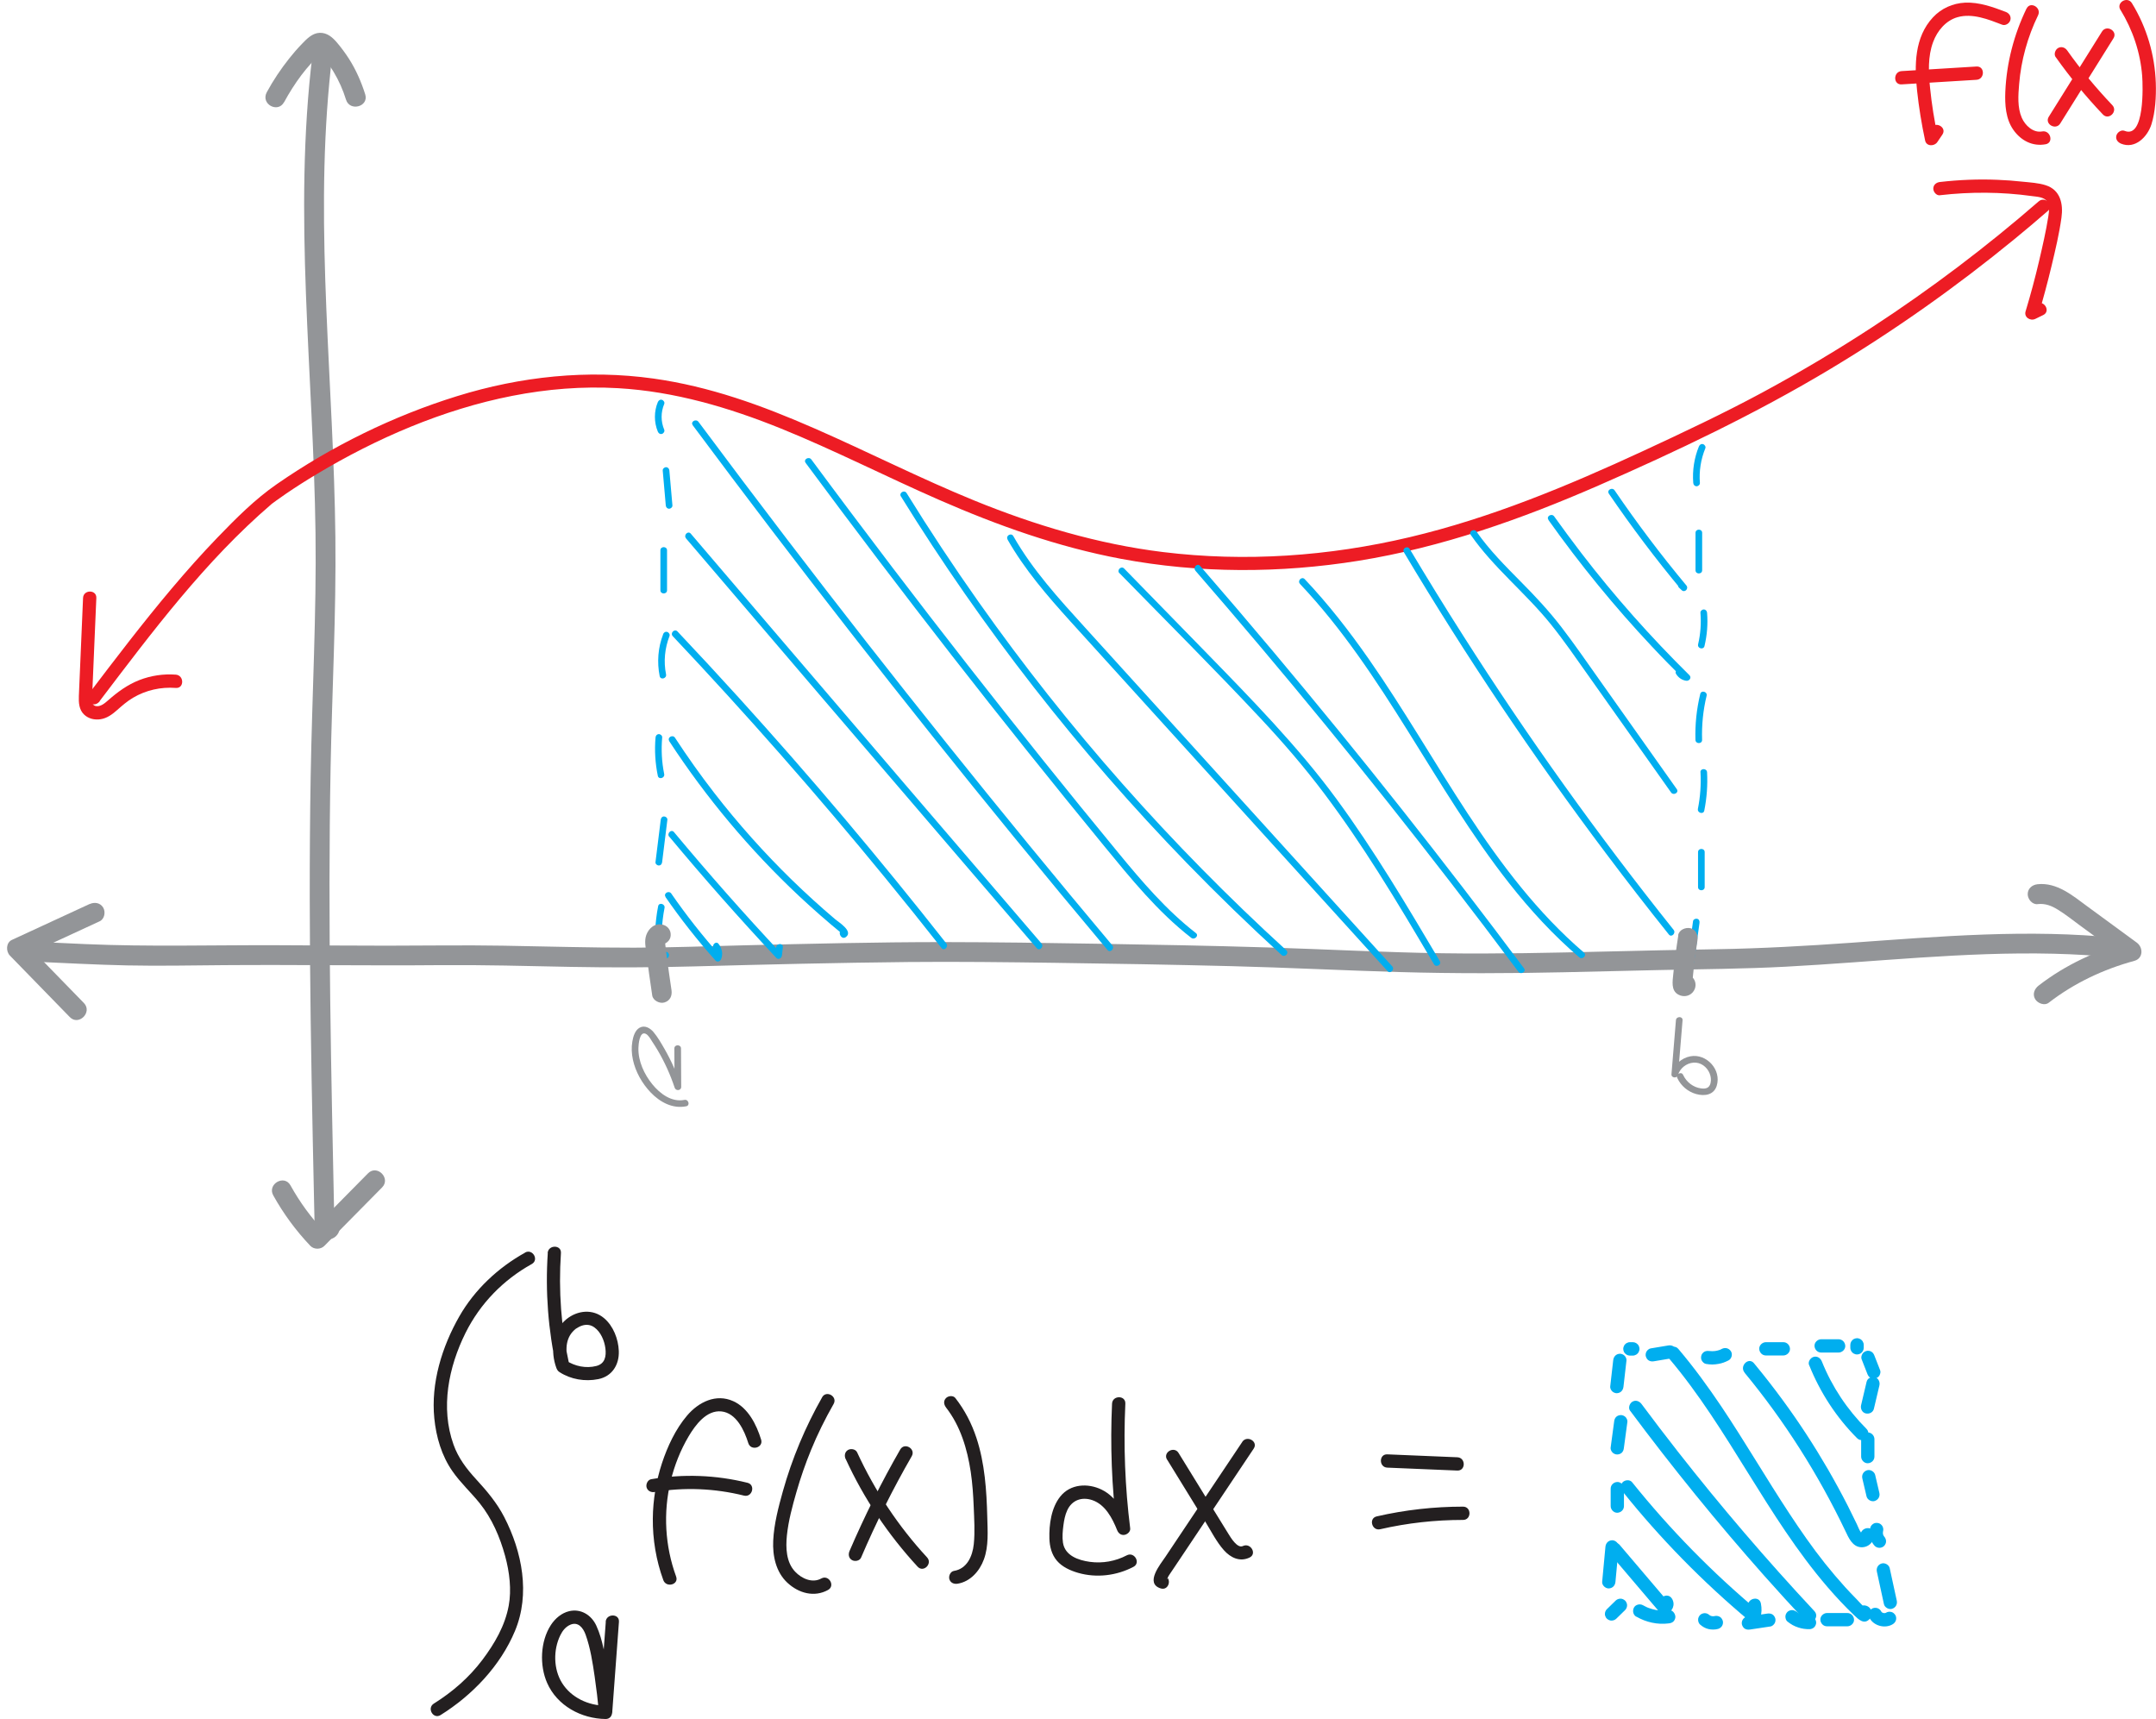 <?xml version="1.0" encoding="UTF-8"?>
<svg id="Layer_2" data-name="Layer 2" xmlns="http://www.w3.org/2000/svg" viewBox="0 0 324.51 258.7">
  <defs>
    <style>
      .cls-1 {
        fill: #231f20;
      }

      .cls-2 {
        fill: #ed1c24;
      }

      .cls-3 {
        fill: #00aeef;
      }

      .cls-4 {
        fill: #939598;
      }
    </style>
  </defs>
  <g id="Layer_1-2" data-name="Layer 1">
    <g>
      <path class="cls-4" d="M42.75,15.4c.77-1.42,1.64-2.8,2.61-4.09.47-.62.97-1.22,1.49-1.8.14-.16,1.61-1.57,1.59-1.62.06.15-.47-.02-.48-.01.03-.01.19.16.26.23.27.29.53.6.77.91.44.56.84,1.16,1.21,1.77.8,1.33,1.42,2.73,1.88,4.21.57,1.84,3.47,1.05,2.89-.8s-1.39-3.7-2.45-5.36c-.54-.84-1.14-1.65-1.79-2.42-.68-.8-1.48-1.51-2.6-1.48s-1.96.91-2.69,1.67c-.68.7-1.32,1.44-1.92,2.2-1.26,1.59-2.39,3.27-3.36,5.06s1.67,3.21,2.59,1.51h0Z"/>
      <path class="cls-4" d="M41.13,179.9c1.53,2.75,3.41,5.31,5.58,7.59.56.58,1.56.57,2.12,0,2.89-2.93,5.79-5.86,8.68-8.79,1.36-1.38-.76-3.5-2.12-2.12-2.89,2.93-5.79,5.86-8.68,8.79h2.12c-2-2.11-3.7-4.44-5.11-6.98-.94-1.69-3.53-.18-2.59,1.51h0Z"/>
      <path class="cls-4" d="M47.03,8.23c-1.46,11.95-1.43,24.02-.98,36.04s1.28,23.96,1.44,35.95-.52,24.43-.73,36.64-.16,24.35,0,36.52c.08,6.11.2,12.22.32,18.33.06,2.99.12,5.98.19,8.97.02.75.03,1.5.05,2.24.01.69-.02,1.41.18,2.08.24.77.84,1.37,1.65,1.49.85.13,1.64-.41,1.9-1.22.44-1.42-.96-3.07-2.41-2.14-.68.44-.96,1.33-.54,2.05.4.68,1.37.98,2.05.54l.07-.04-.76.2h.06c-.25-.07-.5-.14-.76-.21l.05.03-.54-.54c-.24-.33-.1-.97.17-1.22l.66-.39,1.26.59-.04-.15c-.05.23,0-.13,0-.19,0-.33-.01-.66-.02-1-.02-.75-.03-1.5-.05-2.24-.03-1.45-.06-2.91-.09-4.36-.06-2.91-.12-5.82-.18-8.73-.11-5.73-.21-11.47-.28-17.2-.14-11.59-.16-23.19.06-34.78s.85-23.1.72-34.65-.89-22.9-1.36-34.35-.62-22.77.45-34.1c.13-1.39.28-2.77.45-4.15.1-.81-.76-1.5-1.5-1.5-.89,0-1.4.69-1.5,1.5h0Z"/>
    </g>
    <g>
      <path class="cls-4" d="M318.72,141.16c-13.34-1.39-26.76-.23-40.09.72-6.73.48-13.46.86-20.21.97-5.57.09-11.14.22-16.71.35-8.2.19-16.39.38-24.59.26-8.82-.13-17.62-.61-26.44-.88s-16.92-.41-25.39-.55c-7.78-.13-15.56-.24-23.34-.25-10.06,0-20.11.25-30.17.49-5.44.13-10.88.34-16.32.35-6.59.01-13.19-.19-19.78-.3-5.82-.1-11.64,0-17.47,0-5.58,0-11.16-.05-16.74-.07-9.56-.03-19.1.25-28.66-.17-2.69-.12-5.37-.25-8.06-.37-.81-.04-1.5.72-1.5,1.5,0,.84.69,1.46,1.5,1.5,4.8.21,9.59.48,14.39.58s9.79,0,14.68-.04c10.83-.08,21.65.1,32.48,0,6.53-.05,13.05.13,19.58.26,6.19.12,12.37.1,18.56-.07,10.75-.29,21.5-.55,32.25-.66,7.36-.07,14.71.02,22.07.12,8.85.12,17.69.28,26.54.5,8.44.21,16.87.65,25.31.89s16.52.21,24.79.03c4.76-.1,9.52-.23,14.29-.33,6.39-.14,12.78-.17,19.16-.51,13.41-.71,26.8-2.27,40.24-1.95,3.22.08,6.44.27,9.65.6.81.08,1.5-.75,1.5-1.5,0-.88-.69-1.42-1.5-1.5h0Z"/>
      <path class="cls-4" d="M306.71,136.06c1.14-.12,2.08.25,3.03.84,1.16.71,2.23,1.57,3.33,2.38,2.35,1.72,4.7,3.44,7.04,5.16l.36-2.74c-4.89,1.33-9.59,3.5-13.61,6.61-.64.49-.98,1.29-.54,2.05.37.63,1.41,1.04,2.05.54,3.83-2.96,8.23-5.03,12.89-6.3,1.34-.37,1.35-2.01.36-2.74-2.48-1.82-4.96-3.64-7.44-5.45-2.19-1.61-4.56-3.64-7.48-3.34-.81.08-1.5.63-1.5,1.5,0,.75.69,1.59,1.5,1.5h0Z"/>
      <path class="cls-4" d="M13.48,136.05c-3.9,1.8-7.79,3.6-11.69,5.4-.9.42-.92,1.72-.3,2.36,3,3.08,6.01,6.17,9.01,9.25,1.35,1.39,3.47-.74,2.12-2.12-3-3.08-6.01-6.17-9.01-9.25l-.3,2.36c3.9-1.8,7.79-3.6,11.69-5.4.74-.34.92-1.4.54-2.05-.44-.75-1.31-.88-2.05-.54h0Z"/>
    </g>
    <g>
      <path class="cls-2" d="M291.99,29.38c4.6-.53,9.27-.51,13.86.13.73.1,1.82.13,2.27.81.42.62.29,1.57.18,2.27-.35,2.23-.87,4.46-1.38,6.66-.6,2.56-1.28,5.09-2.04,7.61-.27.89.72,1.5,1.47,1.13.4-.19.79-.39,1.19-.58,1.16-.57.14-2.29-1.01-1.73-.4.19-.79.39-1.19.58l1.47,1.13c.73-2.44,1.39-4.9,1.98-7.37s1.15-4.82,1.49-7.26c.29-2.06-.15-4.17-2.36-4.88-1.11-.36-2.36-.42-3.51-.54-1.25-.14-2.51-.23-3.77-.28-2.89-.12-5.78,0-8.65.33-.54.06-1,.42-1,1,0,.49.46,1.06,1,1h0Z"/>
      <path class="cls-2" d="M12.5,90c-.21,4.91-.42,9.82-.63,14.74-.04,1,.02,2.07.79,2.8.66.63,1.59.84,2.48.7.98-.15,1.78-.75,2.5-1.39.76-.67,1.5-1.32,2.38-1.84,1.95-1.15,4.18-1.65,6.44-1.48,1.28.1,1.28-1.9,0-2-1.85-.14-3.74.14-5.47.81-1.83.72-3.29,1.8-4.76,3.09-.48.42-1.11.96-1.8.83-.8-.15-.58-1.18-.55-1.78l.29-6.81.33-7.68c.05-1.29-1.95-1.28-2,0h0Z"/>
      <path class="cls-2" d="M15.01,105.49c7.9-10.4,15.88-21.07,25.85-29.62.06-.05.11-.09.17-.14-.29.23-.06.04.01,0,.18-.14.37-.28.56-.41.49-.36.98-.7,1.48-1.04,1.5-1.02,3.04-2,4.6-2.93,4.52-2.71,9.24-5.12,14.12-7.12,9.9-4.05,20.5-6.43,31.23-5.81,8.5.49,16.7,2.91,24.56,6.09s15.79,7.23,23.74,10.71c8.82,3.86,17.91,7.1,27.4,8.88,11.8,2.21,23.93,2.19,35.77.29,12.53-2.02,24.52-6.27,36.11-11.33s23.73-10.83,34.9-17.54c9.69-5.82,18.94-12.36,27.68-19.52,1.71-1.4,3.4-2.83,5.07-4.28.97-.85-.45-2.26-1.41-1.41-7.9,6.87-16.27,13.19-25.04,18.92-5.42,3.54-10.98,6.84-16.68,9.91s-11.85,5.97-17.87,8.76c-11.33,5.24-22.9,10.06-35.08,12.94s-24.75,3.76-37.14,2.24c-9.77-1.2-19.24-4.03-28.33-7.73-8.15-3.32-15.99-7.32-24.05-10.85s-15.84-6.34-24.3-7.53c-9.95-1.39-19.99-.32-29.57,2.65-9.59,2.97-18.86,7.52-27.11,13.23-3.31,2.29-6.16,5.16-8.95,8.05-4.75,4.93-9.1,10.23-13.31,15.62-2.06,2.64-4.09,5.31-6.12,7.98-.33.43-.07,1.12.36,1.37.51.3,1.04.07,1.37-.36h0Z"/>
    </g>
    <g>
      <path class="cls-2" d="M290.62,19.25l-.77,1.14,1.83.24c-.53-2.46-.93-4.94-1.18-7.44-.23-2.29-.35-4.69.47-6.88.62-1.67,1.9-3.22,3.66-3.72,2.25-.64,4.65.33,6.73,1.13.5.19,1.1-.21,1.23-.7.15-.56-.19-1.04-.7-1.23-1.94-.74-4-1.48-6.11-1.39-1.85.09-3.57.85-4.84,2.21-2.79,2.99-2.81,7.22-2.39,11.04.27,2.52.68,5.02,1.21,7.5.19.9,1.38.9,1.83.24l.77-1.14c.72-1.07-1.01-2.07-1.73-1.01h0Z"/>
      <path class="cls-2" d="M286.22,12.7l11.27-.69c1.28-.08,1.29-2.08,0-2l-11.27.69c-1.28.08-1.29,2.08,0,2h0Z"/>
      <path class="cls-2" d="M305.02,1.29c-1.89,3.91-3,8.16-3.19,12.5-.08,1.95.05,4.1,1.21,5.75s2.92,2.53,4.86,2.17c1.26-.23.73-2.16-.53-1.93-1.35.25-2.56-.91-3.06-2.05-.68-1.56-.54-3.42-.4-5.07.29-3.58,1.28-7.12,2.85-10.36.56-1.15-1.17-2.17-1.73-1.01h0Z"/>
      <path class="cls-2" d="M309.42,8.6c2.16,3.04,4.53,5.93,7.1,8.63.89.93,2.3-.48,1.41-1.41-2.45-2.58-4.73-5.32-6.79-8.23-.31-.44-.87-.65-1.37-.36-.43.25-.67.93-.36,1.37h0Z"/>
      <path class="cls-2" d="M316.38,4.75c-2.67,4.27-5.34,8.55-8.01,12.82-.68,1.09,1.05,2.1,1.73,1.01,2.67-4.27,5.34-8.55,8.01-12.82.68-1.09-1.05-2.1-1.73-1.01h0Z"/>
      <path class="cls-2" d="M319.16,1.48c1.85,3.01,3,6.43,3.27,9.96.11,1.45.39,9.49-2.65,8.25-.5-.2-1.1.22-1.23.7-.16.57.2,1.02.7,1.23,2.13.87,3.98-1.04,4.57-2.9s.73-4.19.66-6.22c-.14-4.24-1.38-8.42-3.6-12.03-.67-1.09-2.4-.09-1.73,1.01h0Z"/>
    </g>
    <g>
      <g>
        <path class="cls-3" d="M99.01,60.52c-.58,1.39-.58,3.03,0,4.43.1.25.33.43.62.35.23-.06.45-.36.35-.62-.53-1.26-.53-2.64,0-3.89.1-.25-.11-.55-.35-.62-.29-.08-.51.1-.62.35h0Z"/>
        <path class="cls-3" d="M99.75,70.81l.46,5.25c.02.27.21.5.5.5.25,0,.52-.23.5-.5l-.46-5.25c-.02-.27-.21-.5-.5-.5-.25,0-.52.23-.5.5h0Z"/>
        <path class="cls-3" d="M99.4,82.82v6.01c0,.64,1,.64,1,0v-6.01c0-.64-1-.64-1,0h0Z"/>
        <path class="cls-3" d="M99.81,95.46c-.77,2-.94,4.19-.52,6.29.13.63,1.09.36.96-.27-.39-1.93-.19-3.93.52-5.76.1-.25-.11-.55-.35-.62-.28-.08-.52.1-.62.35h0Z"/>
        <path class="cls-3" d="M98.67,110.98c-.17,1.93-.05,3.87.34,5.77.13.63,1.09.36.96-.27-.37-1.81-.46-3.66-.3-5.5.02-.27-.25-.5-.5-.5-.29,0-.48.23-.5.5h0Z"/>
        <path class="cls-3" d="M99.45,123.37c-.26,2.13-.53,4.25-.79,6.38-.03.27.25.5.5.5.3,0,.47-.23.5-.5.26-2.13.53-4.25.79-6.38.03-.27-.25-.5-.5-.5-.3,0-.47.23-.5.5h0Z"/>
        <path class="cls-3" d="M99.06,136.38c-.48,2.42-.56,4.87-.4,7.33.02.28.21.49.5.5.35.01.7.02,1.05.03.64.02.64-.98,0-1-.35-.01-.7-.02-1.05-.03l.5.5c-.16-2.37-.1-4.73.36-7.06.13-.63-.84-.9-.96-.27h0Z"/>
      </g>
      <g>
        <path class="cls-3" d="M255.71,67.19c-.71,1.73-1,3.63-.85,5.49.02.27.21.5.5.5.25,0,.52-.23.5-.5-.14-1.79.14-3.56.82-5.22.1-.25-.11-.55-.35-.62-.29-.08-.51.1-.62.35h0Z"/>
        <path class="cls-3" d="M255.2,80.19c0,1.88,0,3.75,0,5.63,0,.64,1,.64,1,0,0-1.88,0-3.75,0-5.63,0-.64-1-.64-1,0h0Z"/>
        <path class="cls-3" d="M255.94,92.21c.13,1.59.02,3.19-.35,4.75-.15.63.81.89.96.27.39-1.64.53-3.33.39-5.01-.02-.27-.21-.5-.5-.5-.25,0-.52.23-.5.5h0Z"/>
        <path class="cls-3" d="M255.91,104.45c-.55,2.26-.79,4.58-.72,6.9.02.64,1.02.64,1,0-.07-2.24.15-4.46.68-6.64.15-.63-.81-.89-.96-.27h0Z"/>
        <path class="cls-3" d="M255.95,116.23c.1,1.84-.03,3.68-.39,5.49-.12.63.84.9.96.27.38-1.9.52-3.83.42-5.76-.03-.64-1.03-.64-1,0h0Z"/>
        <path class="cls-3" d="M255.58,128.24v5.26c0,.64,1,.64,1,0v-5.26c0-.64-1-.64-1,0h0Z"/>
        <path class="cls-3" d="M254.83,138.62c-.28,2-.55,4-.83,6-.04.27.06.54.35.62.23.06.58-.08.62-.35.28-2,.55-4,.83-6,.04-.27-.06-.54-.35-.62-.23-.06-.58.08-.62.35h0Z"/>
      </g>
      <g>
        <path class="cls-3" d="M100.16,134.99c2.31,3.34,4.83,6.54,7.54,9.57.28.31.71.1.84-.22.32-.8.13-1.64-.39-2.3-.4-.5-1.1.21-.71.71.31.39.31.88.14,1.32l.84-.22c-2.65-2.97-5.12-6.1-7.38-9.37-.36-.53-1.23-.03-.86.5h0Z"/>
        <path class="cls-3" d="M100.74,125.92c5.19,6.23,10.56,12.31,16.1,18.23.32.35.81.05.85-.35s.09-.83.14-1.25c.07-.64-.93-.63-1,0-.05.42-.09.83-.14,1.25l.85-.35c-5.54-5.92-10.91-12-16.1-18.23-.41-.49-1.12.22-.71.71h0Z"/>
        <path class="cls-3" d="M100.72,111.53c5.56,8.51,12.13,16.36,19.55,23.32,1.04.97,2.1,1.93,3.17,2.87.55.48,1.1.96,1.66,1.43.25.21.5.42.76.63.14.12.28.23.42.35l.17.14c.13.23.22.21.28-.07l.39-.05-.05-.02.3.23v.14c-.11.12-.22.23-.34.35h.03c-.19-.08-.38-.16-.56-.24l.04.05c.39.5,1.26,0,.86-.5l-.04-.05c-.14-.18-.33-.3-.56-.23-.87.25-.18,1.73.56,1.11,1.06-.87-1.1-2.18-1.62-2.62-2.26-1.91-4.45-3.91-6.57-5.97-4.18-4.08-8.09-8.46-11.67-13.08-2.08-2.68-4.04-5.45-5.9-8.29-.35-.54-1.22-.04-.86.5h0Z"/>
        <path class="cls-3" d="M101.26,95.74c5.53,5.86,10.96,11.82,16.28,17.87s10.54,12.2,15.64,18.43c2.88,3.52,5.73,7.07,8.54,10.64.4.51,1.1-.21.71-.71-4.98-6.33-10.07-12.58-15.27-18.74s-10.51-12.22-15.92-18.19c-3.06-3.37-6.15-6.71-9.27-10.01-.44-.47-1.15.24-.71.71h0Z"/>
        <path class="cls-3" d="M103.25,81.02c6.84,8.02,13.69,16.04,20.54,24.05,6.88,8.04,13.77,16.08,20.66,24.12,3.86,4.51,7.73,9.01,11.6,13.51.42.49,1.12-.22.71-.71-6.87-8-13.73-16-20.59-24.01-6.89-8.04-13.77-16.08-20.64-24.13-3.86-4.51-7.71-9.03-11.56-13.54-.42-.49-1.12.22-.71.71h0Z"/>
        <path class="cls-3" d="M104.26,63.99c7.81,10.49,15.73,20.9,23.78,31.21s16.25,20.59,24.56,30.75c4.66,5.7,9.37,11.38,14.1,17.02.41.49,1.12-.22.71-.71-8.38-9.98-16.65-20.06-24.8-30.24-8.18-10.2-16.23-20.5-24.17-30.89-4.47-5.85-8.91-11.74-13.31-17.65-.38-.51-1.25-.01-.86.5h0Z"/>
        <path class="cls-3" d="M121.25,69.65c7.22,9.76,14.57,19.44,22.03,29.02,7.51,9.64,15.15,19.19,22.9,28.64,4.03,4.91,8.06,9.9,13.11,13.82.5.39,1.22-.31.71-.71-4.45-3.45-8.11-7.75-11.67-12.07-3.84-4.66-7.64-9.34-11.41-14.04-7.62-9.5-15.13-19.1-22.51-28.79-4.13-5.43-8.23-10.88-12.29-16.37-.38-.51-1.25-.01-.86.5h0Z"/>
        <path class="cls-3" d="M151.65,81.2c2.57,4.51,5.97,8.45,9.43,12.28,3.81,4.22,7.63,8.42,11.45,12.63,7.74,8.54,15.49,17.07,23.23,25.61,4.36,4.81,8.72,9.62,13.08,14.42.43.48,1.14-.23.71-.71-7.71-8.51-15.43-17.01-23.14-25.52s-15.37-16.95-23.06-25.43c-3.93-4.33-7.92-8.68-10.83-13.8-.32-.56-1.18-.06-.86.5h0Z"/>
        <path class="cls-3" d="M179.92,85.88c6.59,7.59,13.07,15.28,19.44,23.05s12.71,15.75,18.9,23.77c3.46,4.48,6.88,8.99,10.27,13.53.38.51,1.25.01.86-.5-6.03-8.08-12.18-16.08-18.43-23.98s-12.69-15.79-19.2-23.55c-3.67-4.37-7.38-8.72-11.12-13.03-.42-.49-1.13.22-.71.71h0Z"/>
        <path class="cls-3" d="M195.67,87.88c6.33,6.69,11.41,14.42,16.28,22.21,4.85,7.75,9.54,15.63,15.2,22.83,3.17,4.03,6.65,7.82,10.55,11.15.49.42,1.2-.29.71-.71-6.96-5.96-12.49-13.3-17.5-20.93s-9.62-15.7-14.89-23.25c-2.94-4.21-6.1-8.28-9.64-12.02-.44-.47-1.15.24-.71.71h0Z"/>
        <path class="cls-3" d="M211.3,83.1c4.67,7.83,9.54,15.53,14.62,23.1s10.36,15,15.84,22.28c3.08,4.1,6.22,8.15,9.43,12.16.4.5,1.11-.21.71-.71-5.69-7.12-11.19-14.38-16.49-21.79-5.26-7.35-10.32-14.84-15.17-22.46-2.76-4.32-5.44-8.68-8.07-13.08-.33-.55-1.19-.05-.86.5h0Z"/>
        <path class="cls-3" d="M221.37,80.5c3.44,4.95,8.25,8.73,12.02,13.41,2,2.48,3.81,5.12,5.65,7.72,1.96,2.77,3.92,5.54,5.88,8.31,2.2,3.11,4.4,6.21,6.6,9.32.37.52,1.24.02.86-.5-3.92-5.54-7.84-11.08-11.76-16.61-1.84-2.59-3.64-5.22-5.58-7.74s-3.92-4.63-6.07-6.8c-2.38-2.41-4.8-4.82-6.74-7.61-.36-.52-1.23-.03-.86.5h0Z"/>
        <path class="cls-3" d="M233.05,78.24c4.76,6.7,9.97,13.08,15.6,19.07,1.6,1.71,3.24,3.38,4.91,5.02l.49-.84c-.39-.06-.68-.2-.9-.54-.35-.54-1.21-.04-.86.5s.85.9,1.5,1c.46.07.88-.45.49-.84-5.82-5.74-11.26-11.86-16.24-18.34-1.4-1.83-2.77-3.68-4.11-5.55-.37-.52-1.24-.02-.86.5h0Z"/>
        <path class="cls-3" d="M242.16,74.3c3.42,5.01,7.07,9.85,10.95,14.51l.71-.71c-.13-.12-.26-.25-.39-.37-.46-.45-1.17.26-.71.71.13.12.26.25.39.37.47.45,1.11-.22.71-.71-3.83-4.59-7.43-9.37-10.8-14.31-.36-.53-1.23-.03-.86.5h0Z"/>
        <path class="cls-3" d="M135.61,74.72c6.13,9.91,12.8,19.48,19.96,28.67,7.21,9.25,14.93,18.11,23.1,26.53,4.6,4.74,9.35,9.34,14.23,13.8.47.43,1.18-.27.71-.71-8.66-7.9-16.9-16.27-24.66-25.05s-14.93-17.85-21.64-27.35c-3.78-5.35-7.4-10.82-10.85-16.4-.34-.55-1.2-.04-.86.5h0Z"/>
        <path class="cls-3" d="M168.5,86.26c7.09,7.26,14.29,14.43,21.22,21.84,3.38,3.61,6.61,7.35,9.58,11.3s5.57,7.81,8.14,11.85c2.9,4.56,5.65,9.22,8.4,13.87.33.55,1.19.05.86-.5-4.92-8.31-9.85-16.63-15.57-24.42s-12.82-15.05-19.74-22.15l-12.19-12.49c-.45-.46-1.16.25-.71.71h0Z"/>
      </g>
    </g>
    <path class="cls-4" d="M101.5,157.78l.03,5.78.98-.13c-.65-1.94-1.48-3.82-2.5-5.59-.49-.85-1-1.74-1.63-2.5-.5-.6-1.32-1.11-2.1-.68-.71.39-.97,1.33-1.1,2.07-.16.91-.11,1.84.08,2.74.39,1.83,1.39,3.59,2.68,4.94,1.39,1.45,3.28,2.49,5.34,2.08.63-.12.36-1.09-.27-.96-1.93.38-3.68-.94-4.83-2.36-1.22-1.5-2.13-3.47-2.09-5.43.01-.52.16-2.56,1.07-2.17.43.18.73.76.97,1.13.29.43.56.87.83,1.31,1.07,1.8,1.93,3.71,2.59,5.69.17.52.98.45.98-.13l-.03-5.78c0-.64-1-.64-1,0h0Z"/>
    <path class="cls-4" d="M252.61,140.77c-.31,1.94-.56,3.9-.76,5.85-.1,1.04-.37,2.47.78,3.07.69.37,1.56.28,2.11-.31.62-.66.63-1.66-.01-2.32-.55-.56-1.58-.59-2.12,0s-.58,1.52,0,2.12l.04.04-.39-.66v.05c.01-.27.01-.53.01-.8l1.51-.87.66.39c.18.2.27.42.28.67v-.09c.03-.14.03-.3.04-.45.03-.28.05-.57.08-.85.06-.59.12-1.18.19-1.78.03-.28.07-.57.11-.85.02-.14.04-.28.06-.43-.04.31.01-.1.02-.17.09-.61.18-1.23.27-1.84.12-.77-.2-1.65-1.05-1.85-.72-.16-1.71.22-1.85,1.05h0Z"/>
    <path class="cls-4" d="M252.25,153.57l-.67,8.09c-.05.58.83.66.98.13.3-1.03,1.27-1.79,2.34-1.87s2.02.63,2.42,1.61c.19.46.26.99.14,1.48-.18.74-.71.88-1.41.79-1.2-.15-2.22-.96-2.72-2.04-.27-.58-1.14-.08-.86.5.54,1.16,1.6,2.05,2.84,2.39s2.64.16,3.08-1.24c.75-2.41-1.53-4.9-3.97-4.44-1.33.25-2.44,1.25-2.82,2.54l.98.13.67-8.09c.05-.64-.95-.64-1,0h0Z"/>
    <path class="cls-4" d="M99.85,139.19c-1.2-.37-2.2.46-2.58,1.54-.31.89-.09,1.84.02,2.75.27,2.11.56,4.22.88,6.33.12.78,1.14,1.28,1.85,1.05.85-.27,1.17-1.01,1.05-1.85s-.24-1.6-.35-2.4-.2-1.43-.29-2.09c-.1-.77-.2-1.55-.29-2.32-.01-.13-.03-.25-.03-.38,0-.07,0-.14.01-.21-.03.22-.03.25,0,.08.19-.3-.2.26,0-.02-.23.31-.67.54-1.06.42.75.23,1.67-.28,1.85-1.05.19-.82-.25-1.59-1.05-1.85h0Z"/>
    <g>
      <path class="cls-1" d="M79.04,188.51c-4.05,2.25-7.59,5.55-9.9,9.59-2.62,4.58-4.3,10.04-3.77,15.35.28,2.81,1.1,5.63,2.73,7.96,1.2,1.73,2.76,3.16,4.08,4.79,1.87,2.32,3.07,5.12,3.85,7.97.66,2.42.98,5.09.54,7.47-.56,3.04-2.13,5.72-3.97,8.17-1.98,2.63-4.51,4.83-7.3,6.57-1.09.68-.09,2.41,1.01,1.73,4.78-2.98,9.01-7.41,11.2-12.66,2.33-5.57,1.08-11.92-1.62-17.15-1.1-2.13-2.61-3.92-4.22-5.67-1.44-1.57-2.69-3.2-3.41-5.23-1.98-5.54-.75-11.66,1.81-16.81,2.2-4.41,5.67-7.97,9.97-10.36,1.13-.63.12-2.35-1.01-1.73h0Z"/>
      <path class="cls-1" d="M91.18,244.07c-.34,4.54-.67,9.08-1.01,13.62h2c-.18-1.94-.41-3.88-.7-5.81-.36-2.41-.69-5.01-1.72-7.24-.73-1.58-2.31-2.58-4.07-2.17-1.15.27-2.12,1.1-2.76,2.08-1.61,2.47-1.73,6.09-.57,8.72,1.51,3.44,5.15,5.39,8.81,5.43,1.29.01,1.29-1.99,0-2-2.59-.02-5.19-1.2-6.58-3.45-1.28-2.07-1.32-4.95-.25-7.14.32-.66.79-1.29,1.52-1.6,1.18-.5,1.93.49,2.29,1.49.73,2.03,1.06,4.22,1.37,6.34.26,1.78.47,3.57.64,5.36.12,1.28,1.9,1.3,2,0,.34-4.54.67-9.08,1.01-13.62.1-1.28-1.91-1.28-2,0h0Z"/>
      <path class="cls-1" d="M82.45,188.58c-.39,5.8.06,11.64,1.32,17.31l1.93-.53c-.58-1.58-.72-3.59.48-4.93.15-.17.32-.32.49-.46-.15.12-.13.09,0,0,.29-.18.57-.35.89-.46.68-.23,1.34-.16,1.91.26.96.69,1.5,1.99,1.65,3.13.16,1.23-.07,2.34-1.36,2.67-1.54.4-3.23.05-4.54-.81-1.08-.7-2.09,1.03-1.01,1.73,1.71,1.11,3.85,1.46,5.84,1.06,2.1-.42,3.17-2.19,3.09-4.24-.07-1.79-.82-3.75-2.21-4.93-1.69-1.43-3.98-1.21-5.66.14-2.17,1.75-2.43,4.9-1.52,7.37.44,1.2,2.21.74,1.93-.53-1.22-5.51-1.63-11.15-1.25-16.78.09-1.28-1.91-1.28-2,0h0Z"/>
      <path class="cls-1" d="M101.77,237.27c-1.68-4.59-1.97-9.61-.83-14.36.57-2.37,1.47-4.65,2.71-6.75,1.01-1.7,2.68-3.98,4.93-3.75s3.46,2.87,4.05,4.77c.38,1.23,2.31.7,1.93-.53-.69-2.24-1.94-4.76-4.19-5.78-2.6-1.18-5.22.13-6.95,2.16s-2.95,4.64-3.79,7.19-1.35,5.49-1.37,8.3c-.03,3.15.5,6.32,1.58,9.28.44,1.2,2.37.68,1.93-.53h0Z"/>
      <path class="cls-1" d="M98.55,224.54c4.46-.75,9.05-.55,13.43.54,1.25.31,1.78-1.62.53-1.93-4.75-1.18-9.67-1.36-14.49-.54-.53.09-.83.75-.7,1.23.16.56.7.79,1.23.7h0Z"/>
      <path class="cls-1" d="M123.74,210.29c-2.53,4.45-4.53,9.22-5.91,14.15-.67,2.4-1.33,4.91-1.45,7.41-.11,2.29.4,4.73,2.13,6.34s4.07,2.22,6.12,1.09c1.13-.62.12-2.35-1.01-1.73-1.35.75-2.96.02-3.94-1.02-1.36-1.43-1.43-3.61-1.24-5.46.23-2.21.83-4.42,1.44-6.54s1.35-4.26,2.2-6.33c.97-2.37,2.12-4.68,3.39-6.91.64-1.12-1.09-2.13-1.73-1.01h0Z"/>
      <path class="cls-1" d="M127.29,219.57c2.72,5.94,6.4,11.41,10.83,16.21.88.95,2.29-.47,1.41-1.41-4.32-4.67-7.86-10.02-10.52-15.8-.23-.49-.93-.61-1.37-.36-.5.29-.58.88-.36,1.37h0Z"/>
      <path class="cls-1" d="M135.5,218.14c-2.84,4.94-5.38,10.04-7.63,15.27-.21.5-.15,1.07.36,1.37.42.25,1.15.14,1.37-.36,2.24-5.24,4.79-10.34,7.63-15.27.64-1.12-1.08-2.13-1.73-1.01h0Z"/>
      <path class="cls-1" d="M142.39,211.82c2.17,2.78,3.2,6.24,3.72,9.68.26,1.75.38,3.53.45,5.3s.2,3.74.01,5.58-1.04,3.72-2.98,4.03c-.53.08-.83.75-.7,1.23.16.57.69.78,1.23.7,1.92-.3,3.33-1.9,3.97-3.66.74-2,.56-4.27.51-6.36-.1-4-.37-8.1-1.63-11.92-.72-2.18-1.76-4.19-3.17-6-.33-.43-1.07-.35-1.41,0-.42.42-.33.99,0,1.41h0Z"/>
      <path class="cls-1" d="M167.38,211.22c-.29,6.27-.05,12.55.73,18.77l1.96-.27c-.86-2.17-2.07-4.47-4.26-5.54-2.07-1.01-4.69-.87-6.21,1.02-1.37,1.7-1.71,4.22-1.65,6.34.04,1.21.33,2.4,1.13,3.34s2.03,1.49,3.21,1.83c2.77.79,5.78.42,8.31-.91,1.14-.6.13-2.33-1.01-1.73-1.69.89-3.65,1.24-5.54.98-1.75-.24-3.76-.93-4.06-2.89-.13-.85-.04-1.77.07-2.62.1-.76.25-1.55.57-2.24.71-1.55,2.21-2.08,3.8-1.53,1.93.67,3,2.72,3.71,4.5.18.46.57.8,1.1.72.44-.07.93-.48.87-.98-.78-6.22-1.02-12.51-.73-18.77.06-1.29-1.94-1.28-2,0h0Z"/>
      <path class="cls-1" d="M175.68,219.68l5.76,9.36c.87,1.42,1.66,3,2.77,4.25,1.01,1.14,2.41,1.81,3.87,1.11,1.16-.56.15-2.28-1.01-1.73-.83.4-1.83-1.28-2.16-1.81-.84-1.37-1.68-2.73-2.53-4.1l-4.99-8.1c-.67-1.09-2.4-.09-1.73,1.01h0Z"/>
      <path class="cls-1" d="M186.98,217c-2.57,3.84-5.14,7.68-7.71,11.52l-3.85,5.76c-.73,1.09-3.17,4.01-.71,4.77,1.23.38,1.76-1.55.53-1.93h.03c.12.12.24.24.36.36.19.27-.1.18.05.02.12-.12.2-.32.29-.46l.83-1.23,1.72-2.57,3.37-5.04,6.81-10.19c.72-1.07-1.01-2.08-1.73-1.01h0Z"/>
      <path class="cls-1" d="M208.81,220.87c3.51.15,7.03.29,10.54.44,1.29.05,1.28-1.95,0-2-3.51-.15-7.03-.29-10.54-.44-1.29-.05-1.28,1.95,0,2h0Z"/>
      <path class="cls-1" d="M207.74,230.14c4.1-.94,8.27-1.4,12.47-1.4,1.29,0,1.29-2,0-2-4.37,0-8.74.49-13,1.47-1.25.29-.72,2.22.53,1.93h0Z"/>
      <g>
        <path class="cls-3" d="M242.81,204.73l-.45,3.94c-.03.24.13.55.29.71.17.17.46.3.71.29.59-.03.94-.44,1-1l.45-3.94c.03-.24-.13-.55-.29-.71-.17-.17-.46-.3-.71-.29-.59.03-.94.44-1,1h0Z"/>
        <path class="cls-3" d="M242.95,213.96l-.53,3.93c-.03.23.13.55.29.71.17.17.46.3.71.29s.53-.1.71-.29c.19-.21.26-.43.29-.71l.53-3.93c.03-.23-.13-.55-.29-.71-.17-.17-.46-.3-.71-.29s-.53.1-.71.29c-.19.21-.26.43-.29.71h0Z"/>
        <path class="cls-3" d="M242.43,224.03v2.63c0,.52.46,1.02,1,1s1-.44,1-1v-2.63c0-.52-.46-1.02-1-1s-1,.44-1,1h0Z"/>
        <path class="cls-3" d="M241.64,232.8l-.49,5.25c-.05.52.5,1.02,1,1,.58-.03.95-.44,1-1l.49-5.25c.05-.52-.5-1.02-1-1-.58.03-.95.44-1,1h0Z"/>
        <path class="cls-3" d="M243.28,243.6l1.33-1.3c.18-.18.29-.45.29-.71,0-.14-.02-.27-.09-.39-.04-.12-.11-.23-.21-.32-.19-.17-.44-.3-.71-.29s-.51.1-.71.29l-1.33,1.3c-.18.18-.29.45-.29.71,0,.14.02.27.09.39.04.12.11.23.21.32.19.17.44.3.71.29s.51-.1.71-.29h0Z"/>
        <path class="cls-3" d="M246.29,243.29c1.46.85,3.2,1.24,4.88,1.02.28-.04.5-.09.71-.29.17-.17.3-.46.29-.71-.02-.48-.44-1.07-1-1-.38.05-.75.07-1.13.06-.18,0-.35-.02-.53-.04-.23-.02.18.03-.03,0-.1-.02-.2-.03-.3-.05-.35-.07-.69-.17-1.02-.29-.05-.02-.37-.13-.11-.04-.07-.02-.14-.06-.21-.09-.18-.09-.36-.18-.54-.28-.45-.26-1.12-.12-1.37.36s-.12,1.09.36,1.37h0Z"/>
        <path class="cls-3" d="M255.87,244.47c.36.32.79.58,1.27.69s.98.11,1.46-.02c.24-.07.47-.24.6-.46s.18-.53.1-.77-.23-.48-.46-.6-.51-.17-.77-.1c-.09.02-.17.04-.26.05l.27-.04c-.16.02-.32.02-.48,0l.27.04c-.17-.02-.33-.07-.49-.13l.24.1c-.15-.06-.29-.14-.42-.24l.2.16s-.07-.06-.1-.09c-.2-.18-.44-.29-.71-.29-.25,0-.54.11-.71.29s-.3.44-.29.71.1.53.29.71h0Z"/>
        <path class="cls-3" d="M263.43,245.23l3.07-.46c.23-.03.49-.27.6-.46.13-.21.18-.53.1-.77s-.23-.48-.46-.6c-.25-.13-.49-.14-.77-.1l-3.07.46c-.23.03-.49.27-.6.46-.13.21-.18.53-.1.77s.23.48.46.6c.25.13.49.14.77.1h0Z"/>
        <path class="cls-3" d="M269.02,244.02c.25.19.5.38.77.53s.58.28.89.38c.53.18,1.12.26,1.68.25.26,0,.52-.11.71-.29.17-.17.3-.46.29-.71-.02-.53-.44-1.01-1-1-.22,0-.44,0-.66-.04l.27.04c-.35-.05-.69-.14-1.02-.28l.24.1c-.33-.14-.63-.32-.92-.53l.2.16-.03-.03c-.22-.17-.42-.29-.71-.29-.25,0-.54.11-.71.29s-.3.44-.29.71c.01.25.09.55.29.71h0Z"/>
        <path class="cls-3" d="M274.99,244.75h3.07c.52,0,1.02-.46,1-1s-.44-1-1-1h-3.07c-.52,0-1.02.46-1,1s.44,1,1,1h0Z"/>
        <path class="cls-3" d="M281.38,243.48c.64,1.22,2.37,1.67,3.53.94.22-.14.39-.35.46-.6s.04-.56-.1-.77-.34-.4-.6-.46-.54-.04-.77.1c-.07.04-.14.08-.22.11l.24-.1c-.12.05-.24.08-.36.09l.27-.04c-.14.02-.27.01-.41,0l.27.04c-.14-.02-.28-.06-.42-.11l.24.1c-.13-.06-.26-.13-.37-.22l.2.16c-.09-.07-.17-.16-.25-.25l.16.2c-.05-.07-.09-.13-.13-.21-.11-.22-.37-.4-.6-.46s-.56-.04-.77.1c-.47.31-.62.87-.36,1.37h0Z"/>
        <path class="cls-3" d="M285.49,240.88c-.35-1.63-.7-3.25-1.06-4.88-.11-.51-.74-.86-1.23-.7-.54.17-.82.68-.7,1.23.35,1.63.7,3.25,1.06,4.88.11.51.74.86,1.23.7.54-.17.82-.68.7-1.23h0Z"/>
        <path class="cls-3" d="M283.58,231.22s-.06-.07-.09-.1l.16.2c-.1-.13-.18-.27-.24-.42l.1.24c-.07-.16-.11-.32-.13-.49l.04.27c-.02-.16-.02-.32,0-.48l-.04.27c.01-.09.03-.18.05-.26.07-.25.03-.55-.1-.77-.12-.21-.36-.41-.6-.46-.26-.06-.54-.05-.77.1s-.39.34-.46.6c-.13.48-.13.98-.02,1.46s.36.91.69,1.27c.17.18.46.29.71.29s.54-.11.71-.29.3-.44.29-.71-.11-.5-.29-.71h0Z"/>
        <path class="cls-3" d="M282.87,224.66l-.63-2.69c-.12-.51-.73-.86-1.23-.7-.53.17-.83.68-.7,1.23l.63,2.69c.12.51.73.86,1.23.7.53-.17.83-.68.7-1.23h0Z"/>
        <path class="cls-3" d="M282.13,219.21v-2.63c0-.52-.46-1.02-1-1s-1,.44-1,1v2.63c0,.52.46,1.02,1,1s1-.44,1-1h0Z"/>
        <path class="cls-3" d="M282.05,212.01l.83-3.52c.12-.51-.16-1.11-.7-1.23s-1.1.15-1.23.7l-.83,3.52c-.12.51.16,1.11.7,1.23s1.1-.15,1.23-.7h0Z"/>
        <path class="cls-3" d="M282.99,206.22l-.86-2.2c-.1-.25-.22-.46-.46-.6-.21-.13-.53-.18-.77-.1s-.48.23-.6.46-.2.52-.1.77l.86,2.2c.1.25.22.46.46.6.21.13.53.18.77.1s.48-.23.6-.46.2-.52.1-.77h0Z"/>
        <path class="cls-3" d="M280.52,202.84v-.44c0-.14-.02-.27-.09-.39-.04-.12-.11-.23-.21-.32-.09-.1-.2-.17-.32-.21-.12-.06-.25-.09-.39-.09l-.27.04c-.17.05-.32.13-.44.26l-.16.2c-.09.16-.14.32-.14.5v.44c0,.14.02.27.09.39.04.12.11.23.21.32.09.1.2.17.32.21.12.06.25.09.39.09l.27-.04c.17-.05.32-.13.44-.26l.16-.2c.09-.16.14-.32.14-.5h0Z"/>
        <path class="cls-3" d="M276.74,201.55h-2.63c-.52,0-1.02.46-1,1s.44,1,1,1h2.63c.52,0,1.02-.46,1-1s-.44-1-1-1h0Z"/>
        <path class="cls-3" d="M268.42,201.99h-2.63c-.52,0-1.02.46-1,1s.44,1,1,1h2.63c.52,0,1.02-.46,1-1s-.44-1-1-1h0Z"/>
        <path class="cls-3" d="M259.15,203.01c-.1.05-.19.09-.29.14l.24-.1c-.35.15-.72.25-1.1.3l.27-.04c-.37.05-.73.05-1.1,0l.27.04s-.09-.01-.14-.02c-.27-.04-.52-.04-.77.1-.21.12-.41.36-.46.6-.06.26-.05.54.1.77.13.2.35.42.6.46.32.05.63.09.95.09s.61-.04.91-.09c.54-.08,1.06-.28,1.54-.53s.64-.93.36-1.37c-.31-.48-.87-.61-1.37-.36h0Z"/>
        <path class="cls-3" d="M251.06,202.49l-2.63.44c-.23.04-.48.26-.6.46-.13.21-.18.53-.1.77s.23.48.46.6c.25.13.49.15.77.1l2.63-.44c.23-.04.48-.26.6-.46.13-.21.18-.53.1-.77s-.23-.48-.46-.6c-.25-.13-.49-.15-.77-.1h0Z"/>
        <path class="cls-3" d="M245.77,201.99h-.44c-.14,0-.27.02-.39.09-.12.04-.23.11-.32.21-.1.09-.17.2-.21.32-.06.12-.09.25-.09.39l.04.27c.05.17.13.32.26.44l.2.16c.16.09.32.14.5.14h.44c.14,0,.27-.02.39-.09.12-.04.23-.11.32-.21.1-.09.17-.2.21-.32.06-.12.09-.25.09-.39l-.04-.27c-.05-.17-.13-.32-.26-.44l-.2-.16c-.16-.09-.32-.14-.5-.14h0Z"/>
        <path class="cls-3" d="M242.36,233.88c2.49,2.92,4.97,5.85,7.46,8.77.21.25.67.38.97.26.93-.36,1.42-1.39.88-2.3-.66-1.11-2.38-.1-1.73,1.01-.16-.27.08-.55.31-.64l.97.26c-2.49-2.92-4.97-5.85-7.46-8.77-.35-.41-1.05-.36-1.41,0-.41.41-.35,1,0,1.41h0Z"/>
        <path class="cls-3" d="M244.24,224.48c5.68,7.09,12.07,13.6,19.04,19.43.58.48,1.43.32,1.67-.44.23-.72.23-1.43.09-2.16-.26-1.26-2.19-.73-1.93.53.08.38.03.72-.09,1.09l1.67-.44c-6.97-5.83-13.35-12.34-19.04-19.43-.34-.42-1.06-.35-1.41,0-.42.42-.34.99,0,1.41h0Z"/>
        <path class="cls-3" d="M245.36,212.31c6.38,8.57,13.12,16.87,20.21,24.86,2.01,2.26,4.04,4.49,6.11,6.7.88.94,2.29-.47,1.41-1.41-7.19-7.7-14.06-15.72-20.56-24.02-1.85-2.36-3.66-4.74-5.45-7.14-.32-.43-.87-.65-1.37-.36-.43.25-.68.93-.36,1.37h0Z"/>
        <path class="cls-3" d="M251.21,204.43c4.53,5.34,8.21,11.32,11.9,17.25s7.42,11.9,12,17.21c1.26,1.46,2.57,2.86,3.96,4.19.64.61,1.5,1.47,2.32.58.71-.78.25-2.01-.81-2.06-1.29-.06-1.28,1.94,0,2h.08c-.17-.04-.34-.09-.5-.13l.05.04-.46-.6.32-.72.5-.14h-.07c.17.04.34.09.5.14-.58-.42-1.11-1.07-1.62-1.59-.57-.58-1.13-1.16-1.67-1.76-1.04-1.15-2.04-2.33-3.01-3.54-1.93-2.42-3.69-4.97-5.39-7.55-3.49-5.3-6.67-10.78-10.2-16.05-2.02-3-4.15-5.93-6.49-8.69-.83-.98-2.24.44-1.41,1.41h0Z"/>
        <path class="cls-3" d="M262.58,206.58c6.01,7.27,11.1,15.3,15.17,23.81.48,1.01,1.05,2.38,2.36,2.46,1.21.07,2.16-.97,1.9-2.16-.28-1.26-2.2-.72-1.93.53-.04-.17.21-.43.21-.36,0,0-.1-.12-.16-.2-.28-.37-.45-.87-.65-1.29-.44-.92-.89-1.83-1.35-2.74-.96-1.88-1.97-3.73-3.02-5.55-2.07-3.56-4.32-7.02-6.76-10.34-1.39-1.9-2.85-3.77-4.35-5.58-.82-.99-2.23.43-1.41,1.41h0Z"/>
        <path class="cls-3" d="M272.3,205.43c1.65,4.12,4.08,7.86,7.21,11,.91.91,2.32-.5,1.41-1.41-2.88-2.88-5.18-6.33-6.7-10.12-.2-.5-.67-.85-1.23-.7-.48.13-.9.73-.7,1.23h0Z"/>
      </g>
    </g>
  </g>
</svg>